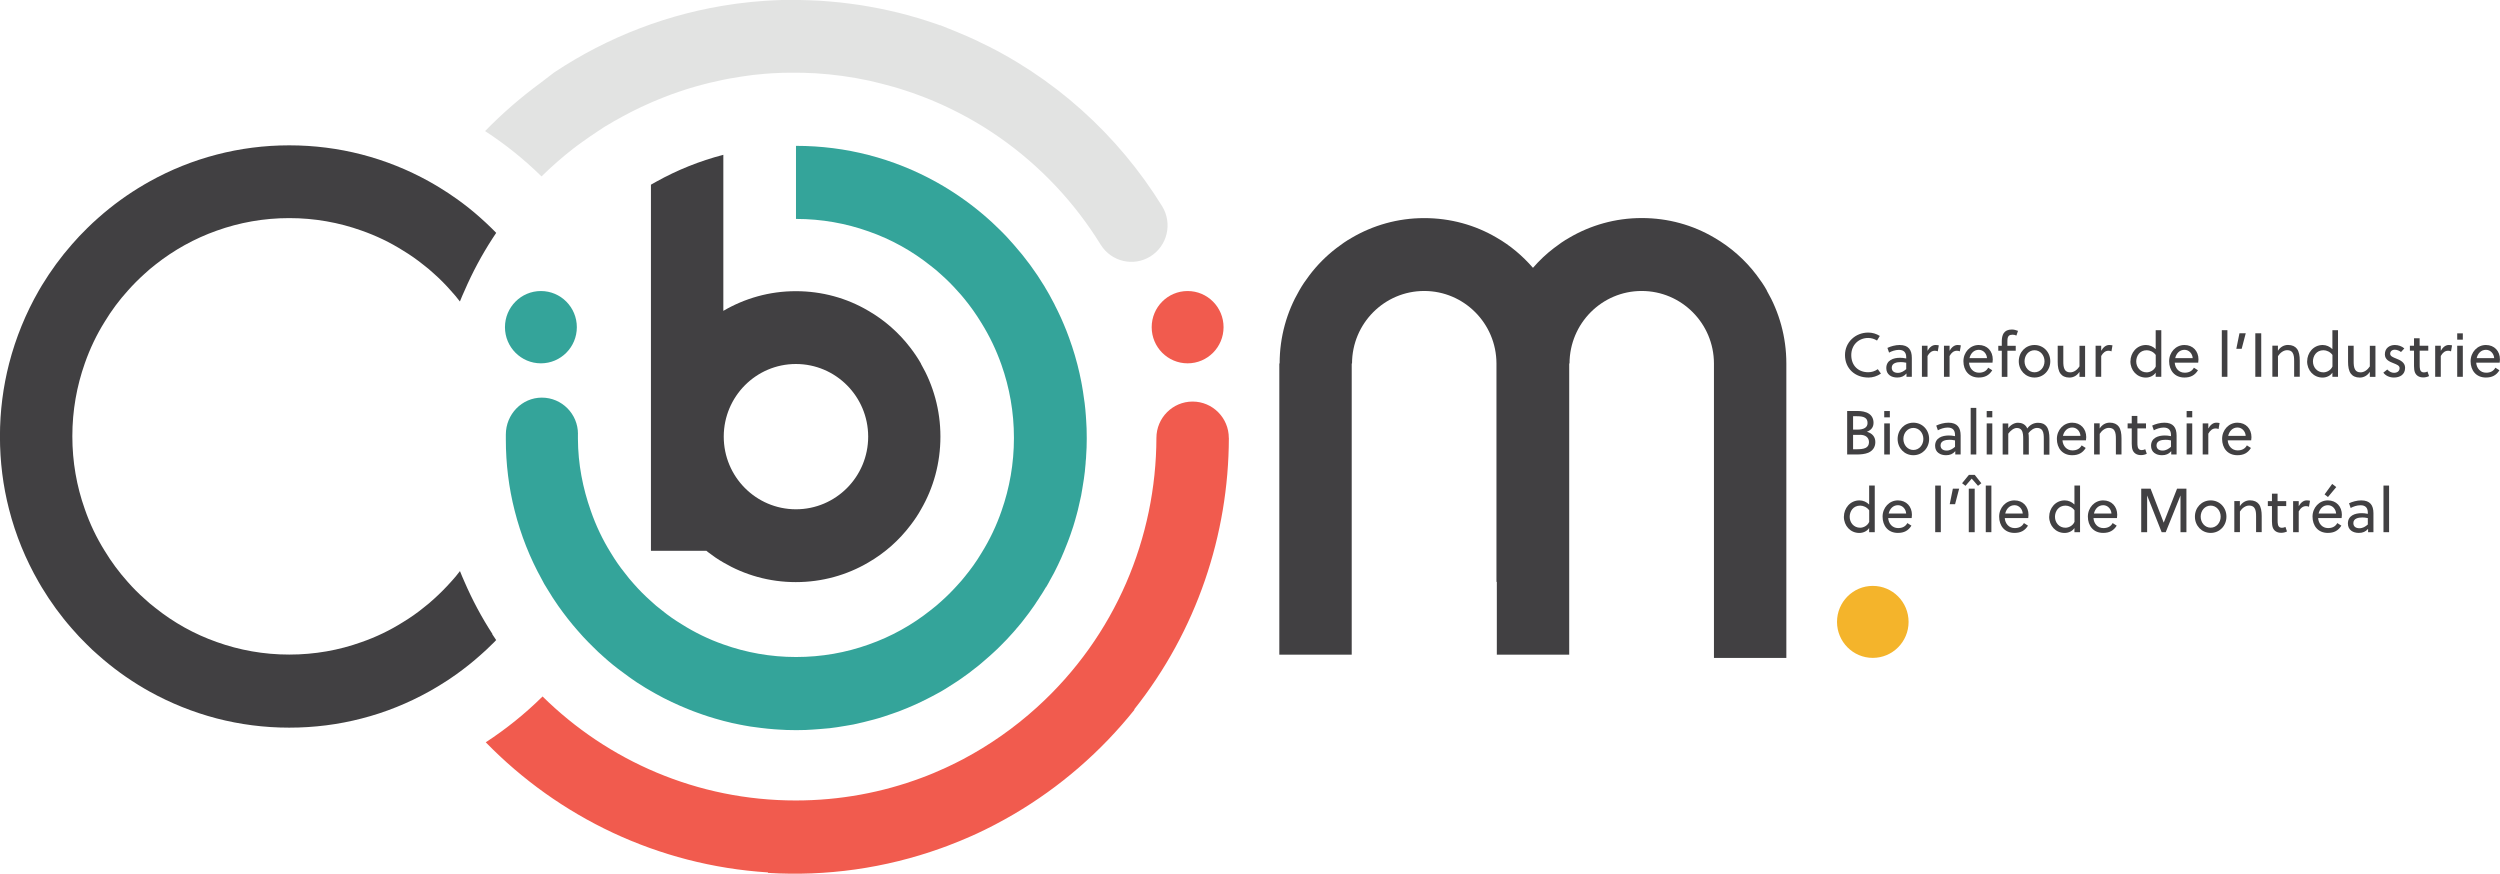 <svg width="269" height="94" viewBox="0 0 269 94" fill="none" xmlns="http://www.w3.org/2000/svg">
<g clip-path="url(#clip0_53_2206)">
<path d="M201.02 40.622C199.629 40.622 198.521 39.68 198.521 38.203C198.521 36.821 199.646 35.784 201.02 35.784C201.48 35.784 201.901 35.918 202.267 36.147L201.967 36.643C201.69 36.47 201.364 36.364 201.02 36.364C199.967 36.364 199.197 37.139 199.197 38.209C199.197 39.346 199.956 40.053 201.02 40.053C201.386 40.053 201.724 39.947 202.051 39.724L202.389 40.198C201.99 40.471 201.519 40.627 201.02 40.627V40.622Z" fill="#414042"/>
<path d="M205.137 40.544V40.187C204.865 40.493 204.566 40.622 204.139 40.622C203.53 40.622 202.965 40.321 202.965 39.607C202.965 38.76 203.718 38.498 204.444 38.498C204.61 38.498 204.821 38.51 205.109 38.571V38.448C205.109 37.941 204.871 37.646 204.322 37.646C203.934 37.646 203.53 37.791 203.264 37.941L203.087 37.434C203.43 37.267 203.94 37.122 204.394 37.122C205.358 37.122 205.713 37.651 205.713 38.51V40.544H205.137ZM205.109 39.028C204.865 38.972 204.677 38.961 204.51 38.961C204.1 38.961 203.552 39.061 203.552 39.563C203.552 39.97 203.857 40.12 204.211 40.12C204.566 40.12 204.843 39.947 205.109 39.719V39.028Z" fill="#414042"/>
<path d="M207.397 37.757C207.596 37.395 207.896 37.122 208.256 37.122C208.394 37.122 208.488 37.133 208.616 37.161L208.505 37.807C208.405 37.763 208.317 37.74 208.195 37.74C207.857 37.74 207.607 37.941 207.402 38.303V40.544H206.799V37.2H207.402V37.757H207.397Z" fill="#414042"/>
<path d="M209.768 37.757C209.968 37.395 210.267 37.122 210.627 37.122C210.766 37.122 210.86 37.133 210.987 37.161L210.876 37.807C210.777 37.763 210.688 37.74 210.566 37.74C210.228 37.74 209.979 37.941 209.774 38.303V40.544H209.17V37.2H209.774V37.757H209.768Z" fill="#414042"/>
<path d="M211.868 39.028C211.907 39.602 212.3 40.103 212.937 40.103C213.375 40.103 213.73 39.942 213.929 39.563L214.367 39.842C214.034 40.377 213.58 40.622 212.91 40.622C211.851 40.622 211.264 39.847 211.264 38.872C211.264 37.897 211.99 37.122 212.91 37.122C213.829 37.122 214.422 37.785 214.422 38.677C214.422 38.788 214.411 38.939 214.394 39.022H211.863L211.868 39.028ZM211.912 38.537H213.802C213.774 38.064 213.414 37.64 212.921 37.64C212.383 37.64 212.034 38.036 211.918 38.537H211.912Z" fill="#414042"/>
<path d="M216.965 36.108C216.838 36.046 216.71 36.013 216.555 36.013C216.378 36.013 216.256 36.052 216.167 36.119C216.012 36.247 215.996 36.481 215.996 36.782V37.206H216.893V37.74H215.996V40.549H215.392V37.74H215.015V37.206H215.392V36.726C215.392 36.381 215.453 36.069 215.597 35.851C215.763 35.606 216.034 35.456 216.478 35.456C216.699 35.456 216.943 35.522 217.137 35.6L216.965 36.108Z" fill="#414042"/>
<path d="M220.611 38.872C220.611 39.847 219.885 40.622 218.915 40.622C217.946 40.622 217.22 39.847 217.22 38.872C217.22 37.897 217.946 37.122 218.915 37.122C219.885 37.122 220.611 37.897 220.611 38.872ZM218.915 37.685C218.289 37.685 217.841 38.225 217.841 38.872C217.841 39.518 218.295 40.059 218.915 40.059C219.536 40.059 219.99 39.518 219.99 38.872C219.99 38.225 219.536 37.685 218.915 37.685Z" fill="#414042"/>
<path d="M223.758 39.998C223.514 40.393 223.121 40.627 222.672 40.627C222.223 40.627 221.902 40.466 221.708 40.204C221.481 39.897 221.409 39.451 221.409 38.939V37.2H222.012V38.872C222.012 39.201 222.024 39.552 222.184 39.797C222.289 39.959 222.472 40.065 222.76 40.065C223.148 40.065 223.514 39.797 223.752 39.424V37.206H224.356V40.549H223.752V40.003L223.758 39.998Z" fill="#414042"/>
<path d="M226.085 37.757C226.284 37.395 226.583 37.122 226.943 37.122C227.082 37.122 227.176 37.133 227.303 37.161L227.193 37.807C227.093 37.763 227.004 37.74 226.882 37.74C226.544 37.74 226.295 37.941 226.09 38.303V40.544H225.486V37.2H226.09V37.757H226.085Z" fill="#414042"/>
<path d="M229.237 38.872C229.237 37.986 229.896 37.122 230.91 37.122C231.298 37.122 231.686 37.295 231.952 37.568V35.528H232.556V40.544H231.952V40.098C231.714 40.455 231.292 40.627 230.894 40.627C229.935 40.627 229.231 39.853 229.231 38.877L229.237 38.872ZM231.957 39.435V38.192C231.725 37.863 231.331 37.685 230.993 37.685C230.223 37.685 229.858 38.309 229.858 38.889C229.858 39.502 230.29 40.065 230.982 40.065C231.342 40.065 231.786 39.842 231.957 39.435Z" fill="#414042"/>
<path d="M234.002 39.028C234.04 39.602 234.434 40.103 235.071 40.103C235.509 40.103 235.863 39.942 236.063 39.563L236.5 39.842C236.168 40.377 235.714 40.622 235.043 40.622C233.985 40.622 233.398 39.847 233.398 38.872C233.398 37.897 234.123 37.122 235.043 37.122C235.963 37.122 236.556 37.785 236.556 38.677C236.556 38.788 236.545 38.939 236.528 39.022H233.996L234.002 39.028ZM234.046 38.537H235.935C235.907 38.064 235.547 37.64 235.054 37.64C234.517 37.64 234.168 38.036 234.051 38.537H234.046Z" fill="#414042"/>
<path d="M239.669 40.544H239.066V35.528H239.669V40.544Z" fill="#414042"/>
<path d="M241.204 37.534H240.628L240.966 35.862H241.642L241.204 37.534Z" fill="#414042"/>
<path d="M242.672 40.544V35.862H243.309V40.544H242.672Z" fill="#414042"/>
<path d="M245.105 37.2V37.746C245.348 37.35 245.742 37.116 246.19 37.116C246.639 37.116 246.961 37.278 247.155 37.534C247.382 37.841 247.454 38.292 247.454 38.799V40.538H246.85V38.866C246.85 38.537 246.839 38.186 246.678 37.947C246.573 37.785 246.39 37.679 246.102 37.679C245.714 37.679 245.348 37.947 245.11 38.32V40.538H244.506V37.194H245.11L245.105 37.2Z" fill="#414042"/>
<path d="M248.251 38.872C248.251 37.986 248.911 37.122 249.925 37.122C250.312 37.122 250.7 37.295 250.966 37.568V35.528H251.57V40.544H250.966V40.098C250.728 40.455 250.307 40.627 249.908 40.627C248.949 40.627 248.246 39.853 248.246 38.877L248.251 38.872ZM250.972 39.435V38.192C250.739 37.863 250.346 37.685 250.008 37.685C249.238 37.685 248.872 38.309 248.872 38.889C248.872 39.502 249.304 40.065 249.997 40.065C250.357 40.065 250.8 39.842 250.972 39.435Z" fill="#414042"/>
<path d="M255 39.998C254.756 40.393 254.362 40.627 253.914 40.627C253.465 40.627 253.144 40.466 252.95 40.204C252.723 39.897 252.651 39.451 252.651 38.939V37.2H253.254V38.872C253.254 39.201 253.266 39.552 253.426 39.797C253.531 39.959 253.714 40.065 254.002 40.065C254.39 40.065 254.756 39.797 254.994 39.424V37.206H255.598V40.549H254.994V40.003L255 39.998Z" fill="#414042"/>
<path d="M258.34 37.874C258.185 37.74 257.908 37.629 257.681 37.629C257.376 37.629 257.182 37.807 257.182 38.069C257.182 38.331 257.504 38.448 257.82 38.576C258.252 38.744 258.789 38.989 258.789 39.574C258.789 40.321 258.213 40.622 257.587 40.622C257.133 40.622 256.706 40.443 256.446 40.098L256.872 39.758C257.094 39.992 257.332 40.114 257.598 40.114C257.925 40.114 258.196 39.947 258.196 39.602C258.196 39.34 257.892 39.223 257.559 39.089C257.121 38.916 256.612 38.721 256.612 38.119C256.612 37.445 257.133 37.122 257.681 37.122C258.058 37.122 258.44 37.25 258.706 37.49L258.346 37.88L258.34 37.874Z" fill="#414042"/>
<path d="M260.357 37.735V39.245C260.357 39.334 260.357 39.407 260.363 39.507C260.385 39.864 260.496 40.07 260.828 40.07C260.961 40.07 261.094 40.031 261.199 39.975L261.365 40.466C261.199 40.555 260.967 40.611 260.745 40.611C260.28 40.611 259.991 40.404 259.853 40.087C259.775 39.897 259.748 39.652 259.748 39.39V37.735H259.304V37.2H259.748V36.398H260.352V37.2H261.282V37.735H260.352H260.357Z" fill="#414042"/>
<path d="M262.623 37.757C262.823 37.395 263.122 37.122 263.482 37.122C263.62 37.122 263.715 37.133 263.842 37.161L263.731 37.807C263.631 37.763 263.543 37.74 263.421 37.74C263.083 37.74 262.834 37.941 262.629 38.303V40.544H262.025V37.2H262.629V37.757H262.623Z" fill="#414042"/>
<path d="M264.396 36.548V35.868H265V36.548H264.396ZM264.396 40.544V37.2H265V40.544H264.396Z" fill="#414042"/>
<path d="M266.44 39.028C266.479 39.602 266.873 40.103 267.51 40.103C267.947 40.103 268.302 39.942 268.501 39.563L268.939 39.842C268.607 40.377 268.152 40.622 267.482 40.622C266.424 40.622 265.837 39.847 265.837 38.872C265.837 37.897 266.562 37.122 267.482 37.122C268.402 37.122 268.995 37.785 268.995 38.677C268.995 38.788 268.983 38.939 268.967 39.022H266.435L266.44 39.028ZM266.485 38.537H268.374C268.346 38.064 267.986 37.64 267.493 37.64C266.956 37.64 266.607 38.036 266.49 38.537H266.485Z" fill="#414042"/>
<path d="M198.754 44.222H199.862C200.3 44.222 200.76 44.294 201.098 44.517C201.424 44.729 201.591 45.08 201.591 45.487C201.591 45.927 201.391 46.256 200.882 46.457C201.48 46.635 201.785 47.02 201.785 47.571C201.785 48.123 201.491 48.513 201.026 48.714C200.671 48.859 200.222 48.903 199.801 48.903H198.754V44.222ZM200.688 44.958C200.449 44.801 200.111 44.785 199.713 44.785H199.391V46.228H199.834C200.532 46.228 200.948 46.005 200.948 45.52C200.948 45.231 200.848 45.063 200.682 44.958H200.688ZM200.134 46.791H199.391V48.34H199.746C200.134 48.34 200.472 48.318 200.726 48.201C200.954 48.095 201.103 47.9 201.103 47.577C201.103 47.109 200.765 46.785 200.134 46.785V46.791Z" fill="#414042"/>
<path d="M202.743 44.907V44.227H203.347V44.907H202.743ZM202.743 48.903V45.559H203.347V48.903H202.743Z" fill="#414042"/>
<path d="M207.574 47.231C207.574 48.207 206.848 48.981 205.879 48.981C204.909 48.981 204.184 48.207 204.184 47.231C204.184 46.256 204.909 45.481 205.879 45.481C206.848 45.481 207.574 46.256 207.574 47.231ZM205.879 46.044C205.253 46.044 204.804 46.585 204.804 47.231C204.804 47.878 205.258 48.418 205.879 48.418C206.499 48.418 206.954 47.878 206.954 47.231C206.954 46.585 206.499 46.044 205.879 46.044Z" fill="#414042"/>
<path d="M210.389 48.903V48.547C210.117 48.853 209.818 48.981 209.391 48.981C208.782 48.981 208.217 48.68 208.217 47.967C208.217 47.12 208.97 46.858 209.696 46.858C209.862 46.858 210.073 46.869 210.361 46.93V46.808C210.361 46.301 210.123 46.005 209.574 46.005C209.186 46.005 208.782 46.15 208.516 46.301L208.339 45.794C208.682 45.626 209.192 45.481 209.646 45.481C210.61 45.481 210.965 46.011 210.965 46.869V48.903H210.389ZM210.361 47.387C210.117 47.332 209.929 47.321 209.763 47.321C209.353 47.321 208.804 47.421 208.804 47.922C208.804 48.329 209.109 48.48 209.463 48.48C209.818 48.48 210.095 48.307 210.361 48.078V47.387Z" fill="#414042"/>
<path d="M212.649 48.903H212.045V43.888H212.649V48.903Z" fill="#414042"/>
<path d="M213.768 44.907V44.227H214.372V44.907H213.768ZM213.768 48.903V45.559H214.372V48.903H213.768Z" fill="#414042"/>
<path d="M219.913 48.903V47.231C219.913 46.908 219.907 46.551 219.752 46.312C219.647 46.15 219.464 46.044 219.181 46.044C218.86 46.044 218.511 46.273 218.262 46.602C218.289 46.769 218.3 46.969 218.3 47.17V48.909H217.697V47.237C217.697 46.914 217.691 46.529 217.519 46.284C217.42 46.145 217.259 46.05 217.01 46.05C216.672 46.05 216.311 46.356 216.09 46.663V48.909H215.486V45.565H216.09V46.072C216.334 45.721 216.749 45.487 217.131 45.487C217.514 45.487 217.852 45.626 218.057 45.95C218.09 45.994 218.118 46.056 218.134 46.106C218.422 45.699 218.838 45.493 219.292 45.493C219.746 45.493 220.023 45.638 220.212 45.888C220.445 46.195 220.517 46.663 220.517 47.181V48.92H219.913V48.903Z" fill="#414042"/>
<path d="M221.924 47.387C221.963 47.961 222.356 48.463 222.993 48.463C223.431 48.463 223.785 48.301 223.985 47.922L224.423 48.201C224.09 48.736 223.636 48.981 222.965 48.981C221.907 48.981 221.32 48.207 221.32 47.231C221.32 46.256 222.046 45.481 222.965 45.481C223.885 45.481 224.478 46.145 224.478 47.036C224.478 47.148 224.467 47.298 224.45 47.382H221.918L221.924 47.387ZM221.968 46.897H223.857C223.83 46.423 223.47 46 222.977 46C222.439 46 222.09 46.395 221.974 46.897H221.968Z" fill="#414042"/>
<path d="M225.924 45.559V46.106C226.168 45.71 226.561 45.476 227.01 45.476C227.458 45.476 227.78 45.637 227.974 45.894C228.201 46.2 228.273 46.652 228.273 47.159V48.898H227.669V47.226C227.669 46.897 227.658 46.546 227.497 46.306C227.392 46.145 227.209 46.039 226.921 46.039C226.533 46.039 226.168 46.306 225.929 46.68V48.898H225.325V45.554H225.929L225.924 45.559Z" fill="#414042"/>
<path d="M229.985 46.094V47.605C229.985 47.694 229.985 47.766 229.99 47.867C230.013 48.223 230.123 48.429 230.456 48.429C230.589 48.429 230.722 48.39 230.827 48.335L230.993 48.825C230.827 48.914 230.594 48.97 230.373 48.97C229.907 48.97 229.619 48.764 229.481 48.446C229.403 48.257 229.375 48.011 229.375 47.749V46.094H228.932V45.559H229.375V44.757H229.979V45.559H230.91V46.094H229.979H229.985Z" fill="#414042"/>
<path d="M233.625 48.903V48.547C233.353 48.853 233.054 48.981 232.628 48.981C232.018 48.981 231.453 48.68 231.453 47.967C231.453 47.12 232.207 46.858 232.932 46.858C233.099 46.858 233.309 46.869 233.597 46.93V46.808C233.597 46.301 233.359 46.005 232.81 46.005C232.423 46.005 232.018 46.15 231.752 46.301L231.575 45.794C231.919 45.626 232.428 45.481 232.883 45.481C233.847 45.481 234.201 46.011 234.201 46.869V48.903H233.625ZM233.597 47.387C233.353 47.332 233.165 47.321 232.999 47.321C232.589 47.321 232.04 47.421 232.04 47.922C232.04 48.329 232.345 48.48 232.7 48.48C233.054 48.48 233.331 48.307 233.597 48.078V47.387Z" fill="#414042"/>
<path d="M235.281 44.907V44.227H235.885V44.907H235.281ZM235.281 48.903V45.559H235.885V48.903H235.281Z" fill="#414042"/>
<path d="M237.608 46.117C237.808 45.755 238.107 45.481 238.467 45.481C238.606 45.481 238.7 45.493 238.827 45.52L238.717 46.167C238.617 46.122 238.528 46.1 238.406 46.1C238.068 46.1 237.819 46.301 237.614 46.663V48.903H237.01V45.559H237.614V46.117H237.608Z" fill="#414042"/>
<path d="M239.703 47.387C239.742 47.961 240.135 48.463 240.772 48.463C241.21 48.463 241.564 48.301 241.764 47.922L242.201 48.201C241.869 48.736 241.415 48.981 240.744 48.981C239.686 48.981 239.099 48.207 239.099 47.231C239.099 46.256 239.825 45.481 240.744 45.481C241.664 45.481 242.257 46.145 242.257 47.036C242.257 47.148 242.246 47.298 242.229 47.382H239.697L239.703 47.387ZM239.747 46.897H241.636C241.609 46.423 241.249 46 240.755 46C240.218 46 239.869 46.395 239.753 46.897H239.747Z" fill="#414042"/>
<path d="M198.405 55.591C198.405 54.705 199.064 53.841 200.078 53.841C200.466 53.841 200.854 54.014 201.12 54.287V52.247H201.724V57.263H201.12V56.817C200.882 57.174 200.461 57.346 200.062 57.346C199.103 57.346 198.4 56.572 198.4 55.596L198.405 55.591ZM201.125 56.154V54.911C200.893 54.582 200.499 54.404 200.161 54.404C199.391 54.404 199.026 55.028 199.026 55.608C199.026 56.221 199.458 56.783 200.15 56.783C200.51 56.783 200.954 56.561 201.125 56.154Z" fill="#414042"/>
<path d="M203.17 55.747C203.208 56.321 203.602 56.822 204.239 56.822C204.677 56.822 205.031 56.661 205.231 56.282L205.668 56.56C205.336 57.096 204.882 57.341 204.211 57.341C203.153 57.341 202.566 56.566 202.566 55.591C202.566 54.615 203.292 53.841 204.211 53.841C205.131 53.841 205.724 54.504 205.724 55.396C205.724 55.507 205.713 55.658 205.696 55.741H203.164L203.17 55.747ZM203.214 55.256H205.103C205.076 54.783 204.715 54.359 204.222 54.359C203.685 54.359 203.336 54.755 203.22 55.256H203.214Z" fill="#414042"/>
<path d="M208.832 57.263H208.228V52.247H208.832V57.263Z" fill="#414042"/>
<path d="M210.367 54.253H209.79L210.128 52.581H210.804L210.367 54.253Z" fill="#414042"/>
<path d="M212.483 51.099L213.192 51.996L212.832 52.275L212.156 51.5L211.486 52.275L211.12 51.996L211.851 51.099H212.483ZM211.84 57.263V52.581H212.478V57.263H211.84Z" fill="#414042"/>
<path d="M214.273 57.263H213.669V52.247H214.273V57.263Z" fill="#414042"/>
<path d="M215.713 55.747C215.752 56.321 216.145 56.822 216.782 56.822C217.22 56.822 217.575 56.661 217.774 56.282L218.212 56.56C217.879 57.096 217.425 57.341 216.755 57.341C215.696 57.341 215.109 56.566 215.109 55.591C215.109 54.615 215.835 53.841 216.755 53.841C217.674 53.841 218.267 54.504 218.267 55.396C218.267 55.507 218.256 55.658 218.239 55.741H215.707L215.713 55.747ZM215.757 55.256H217.647C217.619 54.783 217.259 54.359 216.766 54.359C216.228 54.359 215.879 54.755 215.763 55.256H215.757Z" fill="#414042"/>
<path d="M220.494 55.591C220.494 54.705 221.154 53.841 222.167 53.841C222.555 53.841 222.943 54.014 223.209 54.287V52.247H223.813V57.263H223.209V56.817C222.971 57.174 222.55 57.346 222.151 57.346C221.192 57.346 220.489 56.572 220.489 55.596L220.494 55.591ZM223.215 56.154V54.911C222.982 54.582 222.589 54.404 222.251 54.404C221.48 54.404 221.115 55.028 221.115 55.608C221.115 56.221 221.547 56.783 222.24 56.783C222.6 56.783 223.043 56.561 223.215 56.154Z" fill="#414042"/>
<path d="M225.259 55.747C225.298 56.321 225.691 56.822 226.328 56.822C226.766 56.822 227.121 56.661 227.32 56.282L227.758 56.56C227.425 57.096 226.971 57.341 226.301 57.341C225.242 57.341 224.655 56.566 224.655 55.591C224.655 54.615 225.381 53.841 226.301 53.841C227.22 53.841 227.813 54.504 227.813 55.396C227.813 55.507 227.802 55.658 227.785 55.741H225.254L225.259 55.747ZM225.303 55.256H227.193C227.165 54.783 226.805 54.359 226.312 54.359C225.774 54.359 225.425 54.755 225.309 55.256H225.303Z" fill="#414042"/>
<path d="M233.038 57.263H232.594L231.032 53.312V57.263H230.395V52.581H231.403L232.816 56.237L234.251 52.581H235.259V57.263H234.622V53.312L233.032 57.263H233.038Z" fill="#414042"/>
<path d="M239.564 55.591C239.564 56.566 238.838 57.341 237.869 57.341C236.899 57.341 236.173 56.566 236.173 55.591C236.173 54.615 236.899 53.841 237.869 53.841C238.838 53.841 239.564 54.615 239.564 55.591ZM237.869 54.404C237.243 54.404 236.794 54.944 236.794 55.591C236.794 56.237 237.248 56.778 237.869 56.778C238.489 56.778 238.944 56.237 238.944 55.591C238.944 54.944 238.489 54.404 237.869 54.404Z" fill="#414042"/>
<path d="M241.01 53.919V54.465C241.254 54.069 241.647 53.835 242.096 53.835C242.545 53.835 242.866 53.997 243.06 54.253C243.287 54.56 243.359 55.011 243.359 55.519V57.257H242.755V55.585C242.755 55.257 242.744 54.906 242.584 54.666C242.478 54.504 242.296 54.398 242.007 54.398C241.62 54.398 241.254 54.666 241.016 55.039V57.257H240.412V53.913H241.016L241.01 53.919Z" fill="#414042"/>
<path d="M245.071 54.454V55.964C245.071 56.053 245.071 56.126 245.077 56.226C245.099 56.583 245.21 56.789 245.542 56.789C245.675 56.789 245.808 56.75 245.913 56.694L246.08 57.185C245.913 57.274 245.681 57.33 245.459 57.33C244.994 57.33 244.706 57.123 244.567 56.806C244.49 56.616 244.462 56.371 244.462 56.109V54.454H244.019V53.919H244.462V53.117H245.066V53.919H245.997V54.454H245.066H245.071Z" fill="#414042"/>
<path d="M247.337 54.476C247.537 54.114 247.836 53.841 248.196 53.841C248.335 53.841 248.429 53.852 248.556 53.88L248.445 54.526C248.346 54.482 248.257 54.459 248.135 54.459C247.797 54.459 247.548 54.66 247.343 55.022V57.263H246.739V53.919H247.343V54.476H247.337Z" fill="#414042"/>
<path d="M249.432 55.747C249.47 56.321 249.864 56.822 250.501 56.822C250.939 56.822 251.293 56.661 251.493 56.282L251.93 56.56C251.598 57.096 251.144 57.341 250.473 57.341C249.415 57.341 248.828 56.566 248.828 55.591C248.828 54.615 249.553 53.841 250.473 53.841C251.393 53.841 251.986 54.504 251.986 55.396C251.986 55.507 251.975 55.658 251.958 55.741H249.426L249.432 55.747ZM249.476 55.256H251.365C251.337 54.783 250.977 54.359 250.484 54.359C249.947 54.359 249.598 54.755 249.481 55.256H249.476ZM250.49 53.479L250.124 53.2L250.944 52.069L251.382 52.409L250.49 53.479Z" fill="#414042"/>
<path d="M254.806 57.263V56.906C254.534 57.212 254.235 57.341 253.808 57.341C253.199 57.341 252.634 57.04 252.634 56.326C252.634 55.479 253.387 55.217 254.113 55.217C254.279 55.217 254.49 55.228 254.778 55.29V55.167C254.778 54.66 254.54 54.365 253.991 54.365C253.603 54.365 253.199 54.51 252.933 54.66L252.756 54.153C253.099 53.986 253.609 53.841 254.063 53.841C255.027 53.841 255.382 54.37 255.382 55.228V57.263H254.806ZM254.778 55.747C254.534 55.691 254.346 55.68 254.18 55.68C253.77 55.68 253.221 55.78 253.221 56.282C253.221 56.689 253.526 56.839 253.88 56.839C254.235 56.839 254.512 56.666 254.778 56.438V55.747Z" fill="#414042"/>
<path d="M257.066 57.263H256.462V52.247H257.066V57.263Z" fill="#414042"/>
<path d="M201.513 70.788C203.64 70.788 205.364 69.054 205.364 66.915C205.364 64.776 203.64 63.042 201.513 63.042C199.387 63.042 197.663 64.776 197.663 66.915C197.663 69.054 199.387 70.788 201.513 70.788Z" fill="#F4B42B"/>
<path d="M99.1 39.128C98.762 38.537 98.38 37.969 97.964 37.428C96.729 35.812 95.177 34.441 93.41 33.427C91.127 32.084 88.468 31.331 85.637 31.331H85.62C82.784 31.331 80.119 32.106 77.831 33.449V16.658C75.277 17.321 72.867 18.296 70.612 19.55C70.423 19.656 70.229 19.767 70.041 19.873V59.269H76.013C76.069 59.313 76.119 59.358 76.174 59.403C76.701 59.809 77.249 60.188 77.825 60.517C80.108 61.86 82.773 62.635 85.615 62.635H85.632C88.463 62.635 91.117 61.877 93.405 60.54C95.189 59.514 96.745 58.138 97.981 56.499C98.397 55.959 98.779 55.396 99.106 54.799C100.441 52.503 101.189 49.828 101.189 46.98V46.964C101.189 44.11 100.419 41.43 99.084 39.128H99.1ZM93.416 46.98C93.416 51.3 89.936 54.799 85.643 54.799H85.626C81.343 54.788 77.875 51.294 77.875 46.98V46.964C77.886 42.661 81.354 39.173 85.626 39.167H85.643C89.925 39.167 93.405 42.656 93.416 46.964V46.98Z" fill="#414042"/>
<path d="M190.117 31.259C189.79 30.674 189.413 30.128 189.009 29.598C187.773 27.96 186.216 26.589 184.432 25.558C182.15 24.215 179.49 23.462 176.659 23.462H176.643C173.806 23.462 171.141 24.237 168.853 25.58C168.271 25.909 167.728 26.288 167.202 26.695C166.376 27.325 165.623 28.038 164.947 28.818C163.828 27.531 162.515 26.416 161.024 25.563C158.742 24.22 156.082 23.468 153.251 23.468H153.235C150.398 23.468 147.733 24.243 145.445 25.586C144.863 25.915 144.32 26.294 143.794 26.7C142.703 27.536 141.733 28.512 140.902 29.609C140.497 30.139 140.121 30.691 139.794 31.27C138.459 33.566 137.689 36.247 137.689 39.106H137.655V70.443H145.445V39.106H145.478C145.489 34.803 148.958 31.315 153.229 31.309H153.246C157.528 31.309 161.008 34.798 161.019 39.106V62.607H161.058V70.443H168.847V39.106H168.881C168.892 34.803 172.36 31.315 176.632 31.309H176.648C180.931 31.309 184.41 34.798 184.421 39.106V70.794H192.211V39.106C192.211 36.252 191.441 33.572 190.106 31.27L190.117 31.259Z" fill="#414042"/>
<path d="M52.971 68.247C53.099 68.453 53.237 68.665 53.387 68.871C53.231 69.044 53.065 69.211 52.894 69.367C52.511 69.752 52.123 70.114 51.719 70.465C50.888 71.212 50.007 71.909 49.098 72.561C48.5 72.99 47.896 73.385 47.27 73.764C47.082 73.887 46.882 73.999 46.688 74.11C46.522 74.205 46.361 74.299 46.184 74.4C43.918 75.659 41.475 76.657 38.899 77.314C36.417 77.961 33.813 78.295 31.125 78.295H31.109C28.416 78.295 25.807 77.95 23.319 77.303C20.76 76.635 18.327 75.648 16.067 74.394C15.884 74.288 15.701 74.194 15.53 74.088C13.745 73.046 12.067 71.825 10.538 70.46C10.133 70.114 9.74 69.746 9.363 69.362C8.798 68.816 8.255 68.242 7.745 67.645C6.532 66.269 5.452 64.781 4.499 63.204C4.377 63.014 4.266 62.813 4.155 62.618C2.765 60.2 1.679 57.569 0.969 54.783C0.327 52.286 -0.006 49.667 -0.006 46.964V46.947C-0.006 44.239 0.338 41.614 0.981 39.111C1.701 36.325 2.781 33.7 4.172 31.276C4.283 31.086 4.399 30.891 4.51 30.702C5.463 29.136 6.543 27.653 7.745 26.288C8.266 25.686 8.809 25.112 9.38 24.555C9.768 24.17 10.166 23.797 10.576 23.44C12.106 22.08 13.762 20.882 15.535 19.846C15.723 19.74 15.917 19.628 16.106 19.522C18.355 18.268 20.771 17.293 23.325 16.63C25.807 15.983 28.422 15.638 31.114 15.638H31.131C33.813 15.638 36.417 15.978 38.904 16.619C41.464 17.282 43.896 18.263 46.157 19.517C46.339 19.611 46.511 19.717 46.694 19.823C46.882 19.935 47.082 20.052 47.276 20.169C47.918 20.559 48.55 20.977 49.159 21.412C50.035 22.036 50.882 22.71 51.686 23.429C52.09 23.786 52.489 24.159 52.882 24.544C53.054 24.711 53.226 24.884 53.392 25.056C53.254 25.257 53.126 25.458 52.993 25.658C51.841 27.436 50.838 29.303 49.99 31.265C49.808 31.655 49.647 32.039 49.486 32.441C49.181 32.039 48.855 31.649 48.5 31.265C47.935 30.618 47.331 30.011 46.694 29.448C46.312 29.102 45.935 28.768 45.525 28.467C44.843 27.921 44.123 27.414 43.37 26.962C41.979 26.082 40.478 25.363 38.904 24.811C36.472 23.942 33.857 23.468 31.131 23.468H31.114C28.378 23.468 25.757 23.947 23.325 24.817C20.92 25.669 18.704 26.907 16.737 28.461C16.322 28.785 15.923 29.113 15.535 29.481C14.915 30.039 14.316 30.64 13.762 31.265C12.826 32.301 11.989 33.421 11.269 34.614C10.394 36.013 9.679 37.512 9.125 39.095C8.261 41.541 7.784 44.177 7.784 46.93V46.947C7.784 49.689 8.249 52.319 9.119 54.766C9.662 56.349 10.383 57.853 11.258 59.258C11.978 60.45 12.809 61.565 13.734 62.602C14.3 63.248 14.903 63.856 15.541 64.418C15.923 64.775 16.311 65.104 16.715 65.41C18.688 66.988 20.909 68.231 23.325 69.083C25.757 69.953 28.378 70.432 31.114 70.432H31.131C33.857 70.432 36.472 69.964 38.904 69.089C40.478 68.543 41.974 67.818 43.37 66.938C44.129 66.475 44.86 65.973 45.553 65.405C45.94 65.11 46.323 64.786 46.694 64.446C47.342 63.861 47.957 63.243 48.539 62.591C48.877 62.223 49.198 61.844 49.492 61.448C49.647 61.838 49.802 62.212 49.974 62.591C50.821 64.547 51.824 66.43 52.977 68.203L52.971 68.247Z" fill="#414042"/>
<path d="M58.201 39.095C60.337 39.095 62.068 37.353 62.068 35.205C62.068 33.056 60.337 31.315 58.201 31.315C56.066 31.315 54.334 33.056 54.334 35.205C54.334 37.353 56.066 39.095 58.201 39.095Z" fill="#34A49A"/>
<path d="M127.788 39.095C129.924 39.095 131.655 37.353 131.655 35.205C131.655 33.056 129.924 31.315 127.788 31.315C125.652 31.315 123.921 33.056 123.921 35.205C123.921 37.353 125.652 39.095 127.788 39.095Z" fill="#F15B4E"/>
<path d="M62.19 46.696C62.19 44.534 60.451 42.784 58.301 42.784C56.151 42.784 54.428 44.584 54.428 46.752V47.265C54.428 49.923 54.75 52.498 55.381 54.961C56.041 57.564 57.021 60.044 58.301 62.345C58.39 62.513 58.473 62.68 58.561 62.836C58.683 63.036 58.805 63.237 58.927 63.432C59.282 64.034 59.675 64.63 60.074 65.204C60.733 66.135 61.437 67.038 62.19 67.89C62.19 67.89 62.196 67.902 62.201 67.902C62.556 68.32 62.933 68.721 63.321 69.117C63.476 69.284 63.642 69.451 63.814 69.607C64.185 69.992 64.578 70.348 64.977 70.699C65.609 71.273 66.273 71.808 66.955 72.304L67.631 72.8H67.642C67.642 72.8 67.659 72.817 67.659 72.828C68.24 73.246 68.839 73.642 69.459 74.015C69.642 74.127 69.825 74.233 70.013 74.338C70.185 74.444 70.368 74.539 70.551 74.645C70.8 74.784 71.066 74.924 71.326 75.063C71.371 75.08 71.415 75.108 71.465 75.135C71.736 75.275 72.013 75.408 72.279 75.537C72.872 75.815 73.47 76.077 74.08 76.322C74.385 76.445 74.689 76.568 74.999 76.674C75.409 76.829 75.836 76.969 76.257 77.108C76.7 77.248 77.149 77.381 77.615 77.504C77.687 77.532 77.764 77.549 77.831 77.565C77.891 77.582 77.953 77.599 78.013 77.61C78.196 77.66 78.379 77.704 78.562 77.743C78.623 77.76 78.673 77.777 78.734 77.788C79.038 77.861 79.343 77.922 79.648 77.978C79.737 77.994 79.831 78.011 79.919 78.028C79.936 78.028 79.947 78.039 79.964 78.039C80.213 78.084 80.468 78.128 80.728 78.173C80.961 78.201 81.199 78.234 81.432 78.267C81.598 78.295 81.753 78.312 81.908 78.329C82.141 78.357 82.368 78.39 82.601 78.407C82.834 78.435 83.061 78.451 83.293 78.468C83.46 78.479 83.626 78.496 83.787 78.501C84.075 78.518 84.352 78.529 84.64 78.546C84.972 78.557 85.31 78.563 85.648 78.563H85.737C86.047 78.563 86.363 78.552 86.673 78.546C86.933 78.529 87.205 78.518 87.465 78.501C87.698 78.49 87.925 78.474 88.152 78.451C88.523 78.423 88.889 78.39 89.249 78.357C89.521 78.323 89.781 78.284 90.047 78.251C90.368 78.206 90.69 78.156 91.011 78.095C91.282 78.05 91.549 78.005 91.82 77.955C92.191 77.877 92.551 77.788 92.917 77.704C93.299 77.615 93.67 77.521 94.047 77.415C94.385 77.32 94.734 77.225 95.083 77.108C95.394 77.013 95.698 76.908 96.003 76.796C96.247 76.718 96.479 76.629 96.718 76.545C97.028 76.423 97.344 76.3 97.648 76.172C97.881 76.077 98.108 75.982 98.335 75.877C98.585 75.765 98.829 75.659 99.072 75.537C99.316 75.425 99.56 75.302 99.793 75.18C99.925 75.119 100.053 75.046 100.186 74.979C100.324 74.907 100.457 74.84 100.585 74.767C100.757 74.678 100.934 74.584 101.1 74.489C101.172 74.444 101.233 74.411 101.299 74.377C101.405 74.316 101.499 74.255 101.604 74.194L101.737 74.115C101.842 74.043 101.953 73.976 102.07 73.904C102.391 73.703 102.712 73.502 103.034 73.285C103.139 73.213 103.244 73.146 103.344 73.073C103.372 73.057 103.405 73.029 103.433 73.012C103.682 72.839 103.937 72.655 104.186 72.471C104.203 72.455 104.23 72.444 104.247 72.427C104.38 72.321 104.507 72.226 104.64 72.12C104.856 71.953 105.084 71.78 105.3 71.608C105.333 71.58 105.361 71.558 105.394 71.53C105.593 71.362 105.787 71.195 105.987 71.022C106.169 70.872 106.341 70.716 106.518 70.56C106.657 70.437 106.795 70.315 106.928 70.186C107.172 69.969 107.405 69.741 107.632 69.512C108.12 69.033 108.585 68.543 109.028 68.035C109.056 68.002 109.089 67.963 109.122 67.929C109.183 67.851 109.244 67.779 109.311 67.712C109.361 67.634 109.433 67.562 109.494 67.495C109.599 67.383 109.693 67.261 109.787 67.144C109.821 67.099 109.848 67.066 109.881 67.032C109.915 66.988 109.959 66.937 109.992 66.893C110.192 66.631 110.391 66.38 110.591 66.113C110.64 66.04 110.696 65.979 110.746 65.912C110.757 65.901 110.757 65.895 110.762 65.884C110.895 65.7 111.023 65.516 111.156 65.332C111.183 65.299 111.2 65.26 111.233 65.227C111.294 65.132 111.366 65.043 111.422 64.948C111.455 64.898 111.494 64.836 111.527 64.781C111.677 64.58 111.804 64.363 111.937 64.151C112.042 63.995 112.153 63.839 112.247 63.672C112.258 63.66 112.264 63.655 112.264 63.644C112.358 63.488 112.452 63.337 112.541 63.181C112.552 63.181 112.552 63.192 112.552 63.192C112.624 63.081 112.69 62.964 112.751 62.852C112.796 62.78 112.829 62.719 112.857 62.663C112.89 62.59 112.929 62.524 112.962 62.462C113.272 61.922 113.571 61.37 113.832 60.802C113.943 60.551 114.064 60.306 114.181 60.049C114.292 59.804 114.397 59.553 114.502 59.297C114.513 59.28 114.513 59.269 114.519 59.252C114.569 59.13 114.624 59.007 114.668 58.879C114.718 58.745 114.762 58.628 114.818 58.505C114.951 58.182 115.062 57.859 115.184 57.525C115.272 57.263 115.366 56.99 115.455 56.722C115.455 56.711 115.466 56.705 115.466 56.694C115.605 56.26 115.727 55.819 115.848 55.373C115.937 55.061 116.015 54.744 116.081 54.432C116.17 54.064 116.253 53.707 116.33 53.328C116.38 53.055 116.425 52.788 116.469 52.514C116.53 52.191 116.58 51.868 116.624 51.545C116.657 51.272 116.696 51.01 116.729 50.742L116.779 50.191C116.79 50.096 116.796 50.007 116.807 49.917C116.818 49.828 116.818 49.734 116.823 49.639C116.851 49.41 116.868 49.182 116.873 48.948C116.89 48.686 116.901 48.413 116.918 48.151C116.929 47.839 116.934 47.521 116.934 47.209V47.12C116.934 46.78 116.923 46.44 116.918 46.105C116.901 45.816 116.89 45.537 116.873 45.258C116.862 45.086 116.846 44.919 116.84 44.751C116.807 44.278 116.763 43.815 116.707 43.364C116.679 43.196 116.663 43.04 116.635 42.873C116.602 42.628 116.563 42.377 116.53 42.132C116.497 41.887 116.452 41.653 116.408 41.407C116.408 41.391 116.397 41.374 116.397 41.357C116.38 41.268 116.364 41.173 116.347 41.084C116.225 40.471 116.098 39.864 115.937 39.256C115.765 38.565 115.555 37.885 115.339 37.222C115.328 37.194 115.322 37.178 115.311 37.15C115.139 36.615 114.945 36.102 114.746 35.584C114.657 35.355 114.563 35.138 114.474 34.92C114.264 34.43 114.059 33.951 113.821 33.477C113.71 33.243 113.593 33.003 113.472 32.781V32.764C113.361 32.546 113.244 32.335 113.123 32.117C113.001 31.872 112.862 31.627 112.724 31.393C112.663 31.287 112.602 31.192 112.541 31.086C112.491 30.997 112.436 30.902 112.386 30.813C111.422 29.225 110.325 27.731 109.1 26.349C108.585 25.753 108.059 25.184 107.494 24.644C107.383 24.532 107.266 24.427 107.156 24.321C106.879 24.042 106.59 23.78 106.297 23.524C104.751 22.153 103.072 20.938 101.283 19.896C101.1 19.79 100.928 19.684 100.745 19.589C98.479 18.33 96.036 17.343 93.465 16.68C90.972 16.034 88.357 15.694 85.665 15.694H85.648V23.557H85.665C88.402 23.557 91.022 24.031 93.465 24.9C95.887 25.747 98.13 26.996 100.108 28.573C100.518 28.879 100.901 29.208 101.283 29.559C101.926 30.128 102.535 30.741 103.1 31.387C103.327 31.632 103.543 31.878 103.743 32.128C104.419 32.948 105.045 33.834 105.599 34.748C106.474 36.152 107.194 37.657 107.754 39.245C108.624 41.703 109.1 44.35 109.1 47.109V47.125C109.1 49.879 108.629 52.514 107.765 54.972C107.217 56.56 106.496 58.076 105.621 59.481C105.067 60.417 104.43 61.298 103.743 62.128C103.549 62.373 103.349 62.607 103.133 62.836C102.552 63.493 101.937 64.112 101.283 64.697C100.912 65.037 100.529 65.36 100.136 65.656C98.147 67.244 95.898 68.498 93.465 69.351C91.022 70.225 88.402 70.694 85.665 70.694H85.648C82.906 70.694 80.274 70.214 77.831 69.339C76.257 68.788 74.772 68.063 73.382 67.188C72.617 66.726 71.886 66.219 71.193 65.65C70.783 65.344 70.395 65.015 70.013 64.653C69.371 64.084 68.761 63.471 68.196 62.825C67.858 62.451 67.537 62.067 67.243 61.671C66.678 60.974 66.174 60.239 65.714 59.47C64.838 58.065 64.118 56.549 63.57 54.961C62.711 52.537 62.196 49.934 62.185 47.22V46.685L62.19 46.696Z" fill="#34A49A"/>
<path d="M132.22 47.125C132.22 44.963 130.475 43.208 128.325 43.208C126.176 43.208 124.43 44.963 124.43 47.125C124.397 57.792 120.07 68.409 111.571 76.111C109.117 78.334 106.458 80.184 103.665 81.667C103.643 81.678 103.626 81.689 103.604 81.7C103.106 81.962 102.607 82.207 102.103 82.447C101.97 82.508 101.831 82.575 101.698 82.637C101.288 82.826 100.878 83.004 100.468 83.177C100.208 83.283 99.942 83.389 99.682 83.495C99.51 83.562 99.338 83.629 99.166 83.69C94.95 85.267 90.385 86.131 85.62 86.131C75.01 86.131 65.398 81.856 58.379 74.94C56.517 76.785 54.467 78.434 52.267 79.872C60.096 87.903 70.767 93.119 82.64 93.872C82.64 93.888 82.634 93.905 82.629 93.922C88.895 94.312 95.233 93.431 101.238 91.275C101.477 91.191 101.715 91.102 101.953 91.013C102.413 90.84 102.873 90.662 103.327 90.472C103.709 90.316 104.092 90.149 104.469 89.982C104.69 89.882 104.906 89.787 105.128 89.686C105.693 89.424 106.247 89.151 106.795 88.867C106.901 88.811 107.006 88.761 107.106 88.706C107.759 88.366 108.408 88.003 109.039 87.636C109.05 87.636 109.056 87.624 109.067 87.619C114.064 84.693 118.474 80.864 122.076 76.356C122.059 76.356 122.048 76.35 122.031 76.345C128.768 67.868 132.198 57.525 132.226 47.136L132.22 47.125Z" fill="#F15B4E"/>
<path d="M101.166 2.731C101.083 2.703 101.006 2.67 100.923 2.642C100.502 2.491 100.075 2.357 99.654 2.218C99.388 2.135 99.128 2.051 98.862 1.967C98.446 1.845 98.031 1.728 97.615 1.616C97.333 1.538 97.055 1.466 96.773 1.393C96.368 1.293 95.959 1.198 95.549 1.109C95.255 1.042 94.956 0.975 94.662 0.92C94.263 0.842 93.859 0.769 93.46 0.697C93.15 0.641 92.839 0.591 92.529 0.541C92.136 0.479 91.742 0.429 91.349 0.379C91.028 0.34 90.706 0.295 90.379 0.262C89.997 0.223 89.615 0.19 89.227 0.156C88.889 0.128 88.551 0.1 88.213 0.078C87.842 0.056 87.471 0.045 87.1 0.028C86.745 0.017 86.39 8.75043e-05 86.036 8.75043e-05C85.443 -0.005 84.845 -0.011 84.252 8.75043e-05C84.219 8.75043e-05 84.18 8.75043e-05 84.147 8.75043e-05C83.859 0.006 83.57 0.017 83.282 0.034C83.077 0.045 82.867 0.056 82.662 0.067C82.518 0.078 82.374 0.084 82.224 0.095C81.775 0.128 81.326 0.162 80.878 0.206C80.634 0.229 80.396 0.262 80.152 0.29C79.875 0.323 79.598 0.351 79.321 0.385C79.205 0.401 79.094 0.418 78.977 0.435C71.997 1.41 65.392 3.962 59.625 7.797L58.179 8.906C56.04 10.472 54.04 12.211 52.195 14.105C54.378 15.527 56.412 17.159 58.268 18.982C59.359 17.912 60.517 16.892 61.747 15.939C62.029 15.716 62.329 15.51 62.622 15.298C62.656 15.276 62.683 15.253 62.717 15.226C62.728 15.214 62.744 15.209 62.761 15.198C63.26 14.835 63.769 14.49 64.284 14.15C64.329 14.122 64.373 14.094 64.417 14.061C64.628 13.927 64.833 13.782 65.043 13.648C65.326 13.476 65.609 13.32 65.891 13.152C65.952 13.113 66.013 13.074 66.079 13.035C66.129 13.008 66.179 12.985 66.229 12.957C66.766 12.651 67.309 12.355 67.852 12.077C67.958 12.021 68.069 11.965 68.174 11.915C68.717 11.642 69.26 11.386 69.808 11.146C69.93 11.09 70.046 11.04 70.168 10.985C70.7 10.756 71.238 10.539 71.775 10.332C71.919 10.277 72.063 10.221 72.202 10.171C72.717 9.981 73.232 9.809 73.747 9.641C73.919 9.586 74.091 9.53 74.263 9.48C74.756 9.329 75.243 9.196 75.742 9.067C75.947 9.017 76.146 8.961 76.351 8.911C76.817 8.8 77.282 8.694 77.748 8.599C77.98 8.549 78.213 8.505 78.451 8.46C78.889 8.382 79.326 8.309 79.764 8.243C80.025 8.204 80.29 8.165 80.551 8.131C80.728 8.109 80.906 8.075 81.083 8.059C81.354 8.031 81.626 8.009 81.892 7.981C81.93 7.981 81.969 7.975 82.008 7.97C82.097 7.964 82.185 7.947 82.279 7.942C82.418 7.93 82.556 7.925 82.695 7.914C82.784 7.908 82.872 7.897 82.961 7.891C83.127 7.88 83.288 7.875 83.454 7.869C83.692 7.858 83.925 7.841 84.163 7.836C84.252 7.836 84.341 7.836 84.424 7.836C84.546 7.836 84.673 7.83 84.795 7.825C84.883 7.825 84.972 7.825 85.061 7.825C85.183 7.825 85.31 7.825 85.432 7.825C85.62 7.825 85.809 7.825 85.997 7.825C86.086 7.825 86.174 7.83 86.269 7.836C86.329 7.836 86.396 7.836 86.457 7.836C86.496 7.836 86.534 7.836 86.568 7.836C86.728 7.836 86.895 7.852 87.061 7.858C87.26 7.864 87.46 7.869 87.659 7.88C87.698 7.88 87.731 7.88 87.77 7.886C89.681 8.003 91.609 8.27 93.537 8.683C93.742 8.727 93.936 8.783 94.141 8.828C94.374 8.883 94.601 8.939 94.828 8.995C95.288 9.112 95.748 9.235 96.197 9.363C96.407 9.424 96.623 9.491 96.834 9.552C97.299 9.697 97.765 9.848 98.219 10.009C98.402 10.076 98.585 10.143 98.767 10.21C99.249 10.388 99.72 10.566 100.191 10.762C100.341 10.823 100.491 10.89 100.64 10.951C101.139 11.163 101.632 11.386 102.114 11.62C102.225 11.675 102.335 11.726 102.446 11.781C102.962 12.032 103.471 12.3 103.975 12.573C104.053 12.612 104.125 12.656 104.197 12.695C104.729 12.991 105.255 13.297 105.771 13.615C105.809 13.637 105.854 13.665 105.892 13.693C106.435 14.033 106.973 14.384 107.494 14.752C107.505 14.757 107.516 14.769 107.527 14.774C111.954 17.862 115.654 21.818 118.447 26.349C119.588 28.16 121.965 28.723 123.782 27.592C125.61 26.455 126.181 24.042 125.051 22.197C120.297 14.501 113.361 8.198 104.928 4.291C104.89 4.275 104.851 4.252 104.812 4.236C104.275 3.99 103.732 3.756 103.178 3.528C103.095 3.494 103.011 3.461 102.934 3.422L101.15 2.703L101.166 2.731Z" fill="#E2E3E2"/>
</g>
<defs>
<clipPath id="clip0_53_2206">
<rect width="269" height="94" fill="white"/>
</clipPath>
</defs>
</svg>
